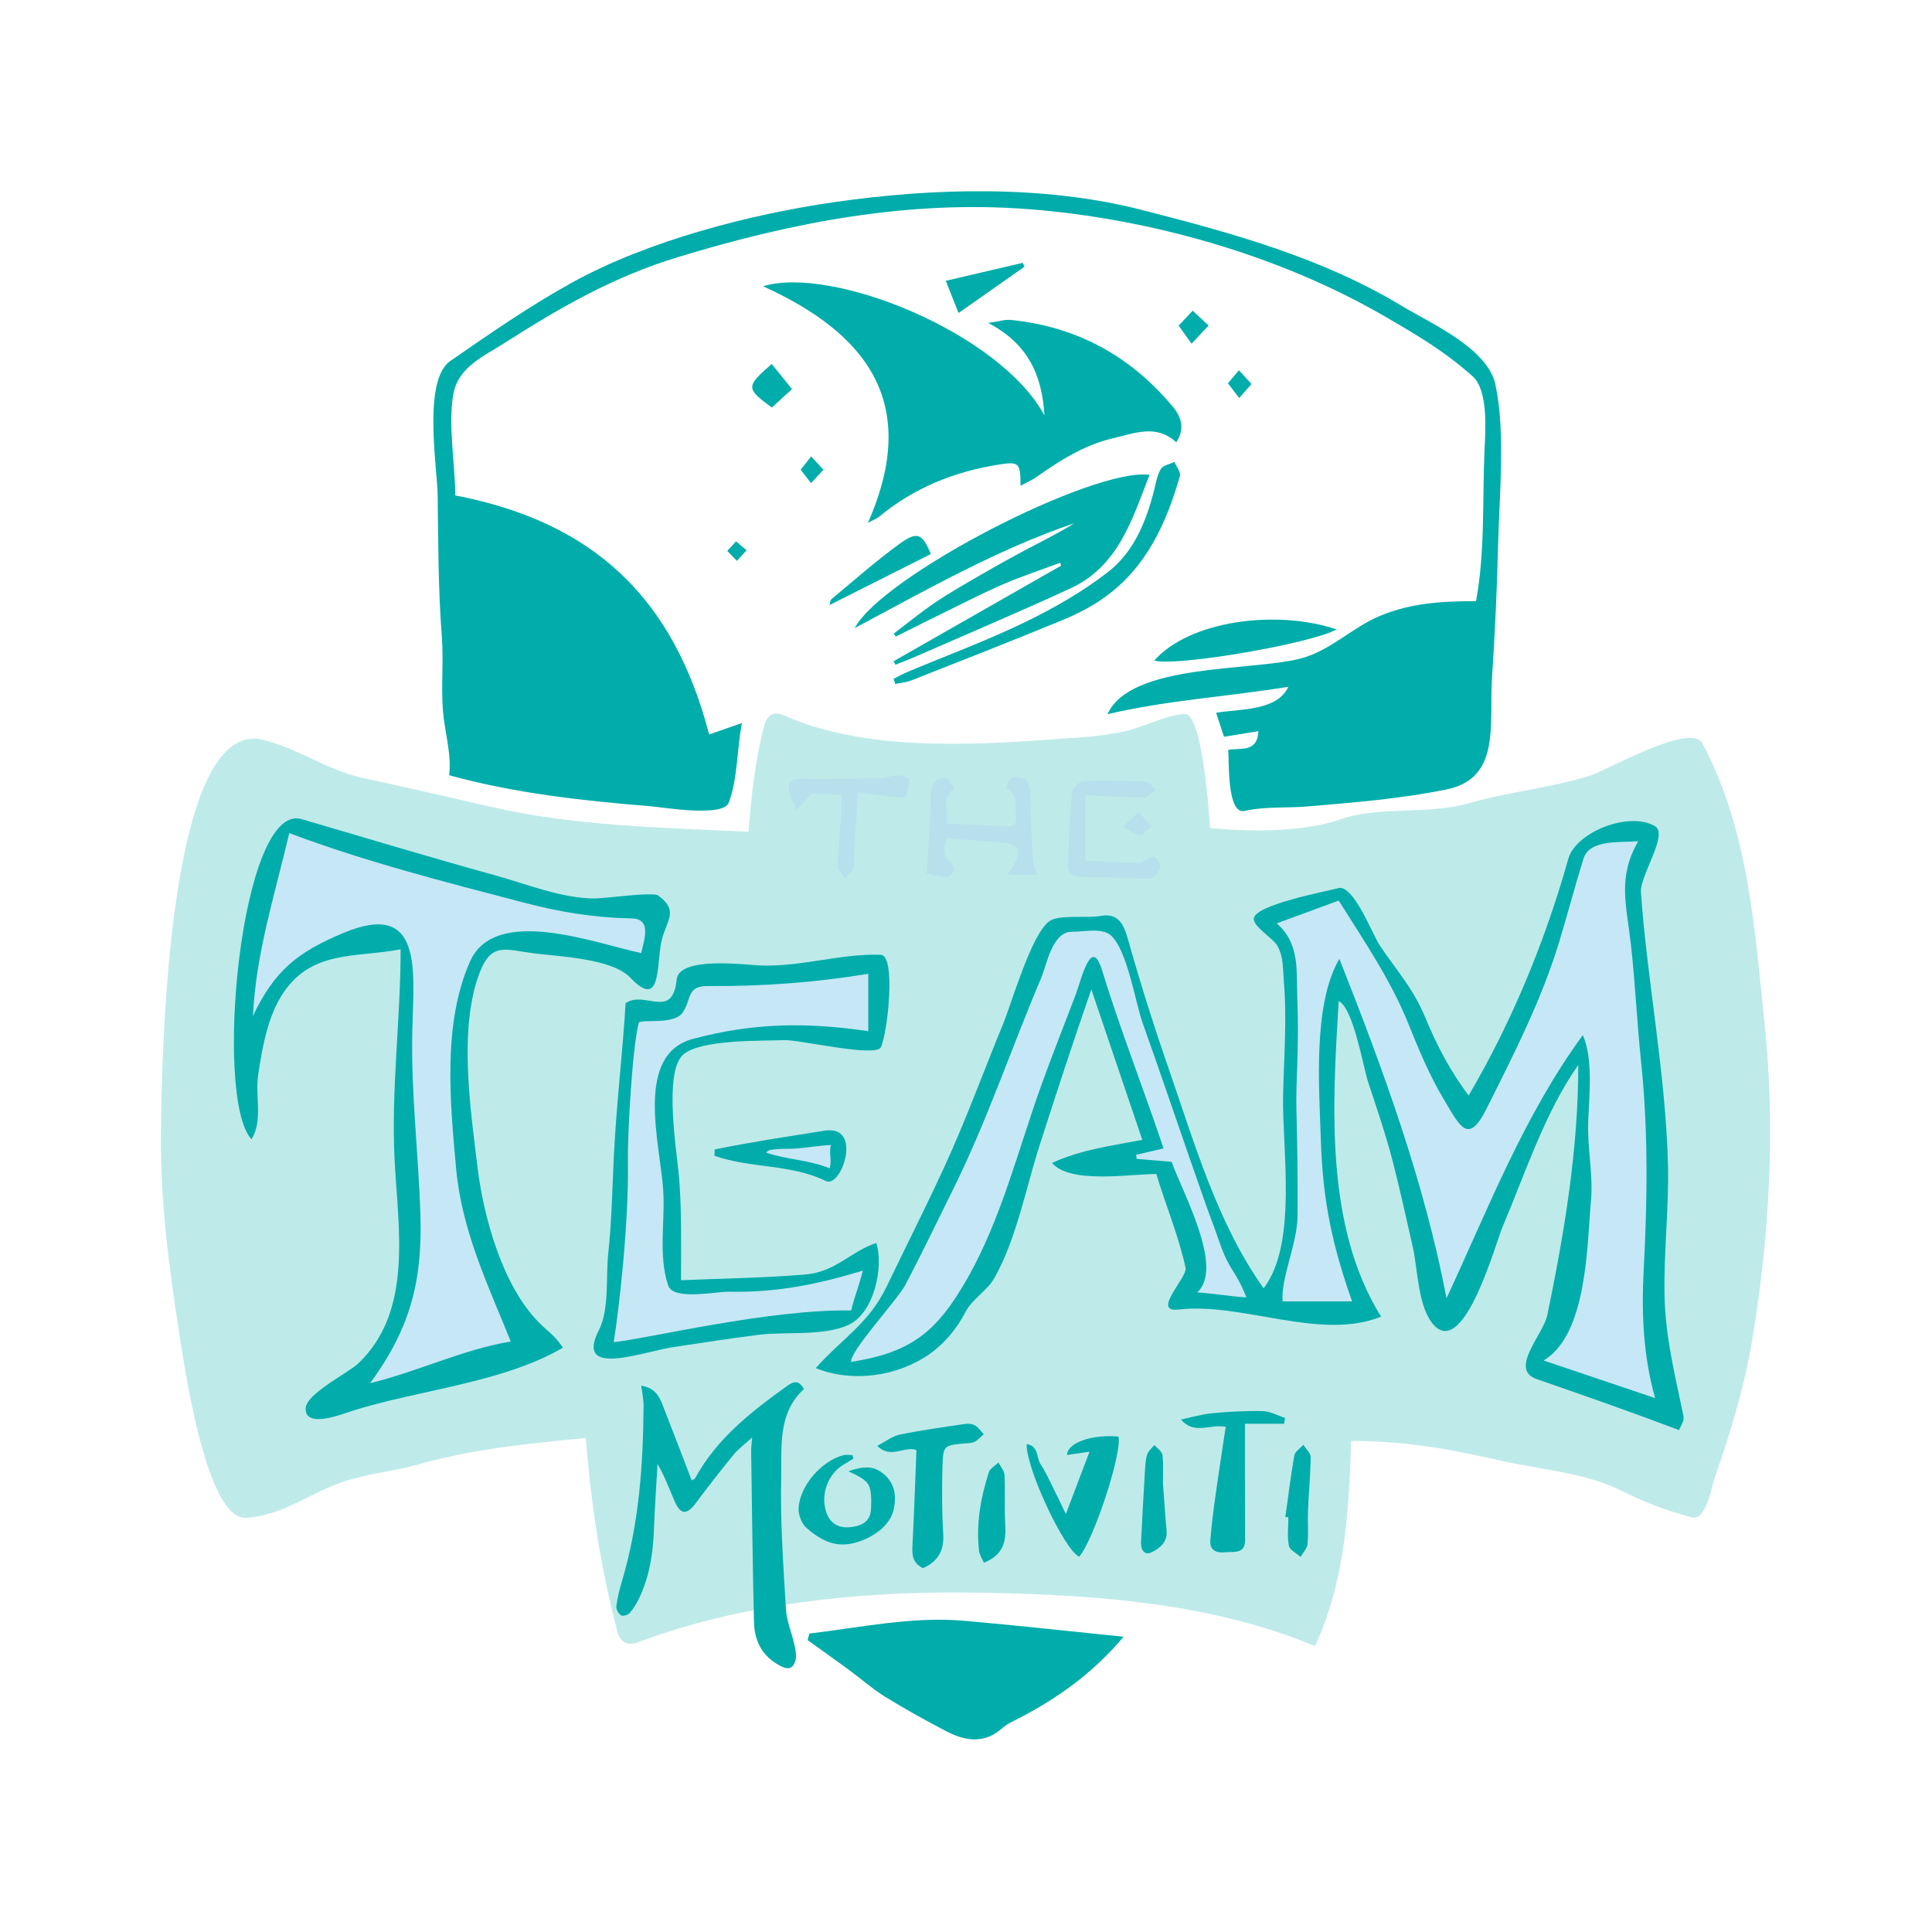 <?xml version="1.0" encoding="utf-8"?>
<!-- Generator: Adobe Illustrator 16.0.0, SVG Export Plug-In . SVG Version: 6.00 Build 0)  -->
<!DOCTYPE svg PUBLIC "-//W3C//DTD SVG 1.1//EN" "http://www.w3.org/Graphics/SVG/1.1/DTD/svg11.dtd">
<svg version="1.1" xmlns="http://www.w3.org/2000/svg" xmlns:xlink="http://www.w3.org/1999/xlink" x="0px" y="0px"
	 width="212.599px" height="212.599px" viewBox="0 0 212.599 212.599" style="enable-background:new 0 0 212.599 212.599;"
	 xml:space="preserve">
<style type="text/css">
<![CDATA[
	.st0{fill-rule:evenodd;clip-rule:evenodd;fill:#0C7071;}
	.st1{opacity:0.25;}
	.st2{fill-rule:evenodd;clip-rule:evenodd;fill:#4DBCC2;}
	.st3{fill-rule:evenodd;clip-rule:evenodd;fill:#B7E0EC;}
	.st4{display:inline;fill-rule:evenodd;clip-rule:evenodd;fill:#202C2F;}
	.st5{fill:#C6E7F6;}
	.st6{fill-rule:evenodd;clip-rule:evenodd;fill:#202C2F;}
	.st7{fill-rule:evenodd;clip-rule:evenodd;fill:#266968;}
	.st8{fill-rule:evenodd;clip-rule:evenodd;fill:#284A4A;}
	.st9{fill-rule:evenodd;clip-rule:evenodd;fill:#C6E7F6;}
	.st10{fill:#00ADAA;}
	.st11{display:none;}
	.st12{fill:#0C7071;}
	.st13{fill-rule:evenodd;clip-rule:evenodd;fill:#00ADAA;}
]]>
</style>
<g id="Layer_2" class="st11">
	<rect x="-3549.142" y="-2657.014" class="st4" width="7453.207" height="5818.843"/>
</g>
<g id="Layer_1">
	<g id="_x32_xNORF_1_" class="st1">
		<g>
			<path class="st13" d="M144.716,181.143c-11.864-4.981-25.673-5.761-38.427-5.897c-11.925-0.127-24.794,1.237-35.995,5.442
				c-1.348,0.506-2.069-0.029-2.379-1.225c-1.863-7.171-2.873-13.863-3.45-21.228c-6.224,0.612-12.338,1.189-18.376,2.896
				c-2.742,0.774-5.65,1.028-8.335,1.928c-3.711,1.243-6.659,3.727-10.693,3.962c-4.411,0.257-6.841-17.142-7.356-20.442
				c-1.167-7.479-2.104-14.832-1.994-22.403c0.096-6.576,0.533-45.203,11.14-42.779c3.853,0.881,7.077,3.333,11,4.188
				c4.731,1.03,9.448,2.104,14.166,3.197c9.159,2.125,18.961,2.305,28.34,2.745c0.35-4.02,0.708-7.828,1.765-11.735
				c0.298-1.104,0.98-1.584,2.16-1.061c8.74,3.871,20.087,3.306,29.411,2.638c2.662-0.191,5.413-0.309,8.026-0.883
				c2.17-0.477,4.439-1.762,6.647-1.918c1.916-0.136,2.707,10.928,2.785,12.562c4.434,0.38,10.122,0.491,14.359-0.971
				c4.376-1.507,9.558-0.461,14.136-1.775c4.399-1.264,9.011-1.679,13.372-3.049c1.784-0.559,11.06-5.896,12.311-3.544
				c5.087,9.568,5.74,20.287,6.851,30.847c1.195,11.369,0.545,23.288-1.326,34.594c-0.879,5.31-2.432,10.47-4.219,15.536
				c-0.31,0.878-0.862,4.624-2.5,4.192c-2.817-0.735-5.09-1.61-7.688-2.909c-4.002-2.001-8.905-2.317-13.238-3.307
				c-5.712-1.301-10.668-2.183-16.528-2.183C148.433,166.099,148.092,173.735,144.716,181.143z"/>
		</g>
	</g>
	<path class="st13" d="M138.472,80.46c-1.228,0.198-2.438,0.396-3.785,0.613c-0.287-0.877-0.562-1.719-0.863-2.637
		c2.533-0.445,6.706-0.151,7.944-2.862c-6.714,1.105-13.242,1.453-19.896,3.016c2.511-5.632,15.916-4.712,21.271-6.132
		c3.272-0.866,5.648-3.411,8.739-4.699c3.402-1.417,6.91-1.607,10.541-1.607c1.013-5.433,0.69-11.226,0.94-16.746
		c0.091-2.011,0.431-6.46-1.331-8.014c-3.15-2.788-5.941-4.416-9.567-6.526c-11.601-6.753-25.866-10.81-39.262-11.847
		c-13.199-1.022-25.969,1.425-38.576,5.268c-7.121,2.171-12.881,5.48-19.143,9.48c-2.205,1.408-5.01,2.604-5.577,5.5
		c-0.648,3.31,0.188,7.854,0.188,11.25C65.43,57.466,74.15,65.9,78.035,80.821c1.07-0.373,2.293-0.799,3.612-1.258
		c-0.551,2.747-0.466,6.16-1.453,8.763c-0.619,1.638-7.25,0.505-8.622,0.393c-7.503-0.611-14.864-1.414-22.141-3.408
		c0.264-2.415-0.503-4.764-0.693-7.15c-0.212-2.677,0.089-5.378-0.118-8.071c-0.398-5.2-0.396-10.31-0.459-15.518
		c-0.039-3.176-1.688-12.719,1.4-14.858c4.377-3.026,8.819-6.107,13.486-8.673c8.261-4.543,19.451-7.456,28.735-8.794
		c10.964-1.58,23.129-1.906,33.932,0.87c9.947,2.557,19.738,5.227,28.589,10.572c3.16,1.909,9.371,4.618,10.246,8.604
		c1.135,5.17,0.436,12.27,0.306,17.594c-0.12,4.896-0.35,9.799-0.672,14.685c-0.336,5.096,1.005,11.048-4.96,12.288
		c-4.908,1.021-10.478,1.48-15.456,1.889c-2.265,0.187-4.567-0.021-6.802,0.486c-1.984,0.451-1.704-5.612-1.812-6.72
		C136.537,82.279,138.377,82.835,138.472,80.46z"/>
	<path class="st13" d="M83.964,31.499c7.623-2.31,26.091,5.145,30.967,14.219c-0.261-4.491-1.835-7.897-6.188-10.18
		c1.107-0.155,1.823-0.399,2.508-0.33c7.27,0.737,13.21,3.993,17.856,9.607c1.085,1.312,1.159,2.63,0.329,3.856
		c-2.198-2.05-4.646-0.977-7-0.432c-3.124,0.722-5.793,2.431-8.387,4.254c-0.506,0.356-1.088,0.603-1.751,0.962
		c0.007-2.559-0.181-2.686-2.451-2.322c-4.864,0.78-9.281,2.558-13.103,5.723c-0.271,0.224-0.625,0.349-1.241,0.685
		C101.346,44.315,95.358,36.672,83.964,31.499z"/>
	<path class="st13" d="M123.64,180.109c-3.406,4.051-7.254,6.746-11.48,8.953c-0.636,0.332-1.325,0.624-1.849,1.092
		c-1.983,1.773-4.082,1.447-6.169,0.361c-2.281-1.188-4.536-2.437-6.723-3.788c-1.408-0.872-2.66-1.989-4-2.973
		c-1.507-1.105-3.033-2.184-4.551-3.273c0.067-0.242,0.134-0.483,0.202-0.725c5.665-0.668,11.281-1.905,17.056-1.401
		C111.858,178.855,117.578,179.496,123.64,180.109z"/>
	<path class="st13" d="M126.494,52.253c-1.91,4.888-3.404,10.045-8.683,12.484c-5.642,2.607-11.372,5.023-17.066,7.518
		c-0.729,0.318-1.475,0.595-2.213,0.89c-0.067-0.127-0.133-0.254-0.2-0.381c6.146-3.507,12.292-7.015,18.438-10.521
		c-0.036-0.105-0.072-0.211-0.108-0.316c-2.046,0.762-4.122,1.453-6.13,2.305c-2.024,0.86-3.988,1.869-5.966,2.836
		c-2.005,0.978-3.996,1.985-5.992,2.98c-0.075-0.11-0.149-0.22-0.224-0.329c1.52-1.149,2.994-2.364,4.572-3.428
		c1.625-1.096,3.337-2.067,5.038-3.051c1.698-0.983,3.414-1.938,5.147-2.858c1.712-0.91,3.456-1.76,5.106-2.802
		c-8.496,2.894-16.269,7.331-24.152,11.531C97.057,63.396,120.319,51.409,126.494,52.253z"/>
	<path class="st13" d="M88.466,152.85c-2.924,2.692-2.428,6.407-2.504,9.82c-0.105,4.783,0.236,9.582,0.521,14.366
		c0.082,1.361,0.662,2.688,0.956,4.043c0.119,0.544,0.236,1.168,0.083,1.674c-0.229,0.765-0.666,1.072-1.616,0.583
		c-2.037-1.052-2.889-2.745-2.939-4.869c-0.148-6.27-0.217-12.54-0.31-18.811c-0.005-0.372,0.054-0.745,0.111-1.48
		c-0.842,0.773-1.534,1.276-2.057,1.918c-1.426,1.74-2.808,3.52-4.156,5.323c-0.979,1.31-1.661,1.292-2.326-0.229
		c-0.585-1.341-1.066-2.727-1.875-4.077c-0.135,2.398-0.309,4.796-0.394,7.196c-0.094,2.662-0.502,5.245-1.677,7.659
		c-0.271,0.553-0.603,1.099-1.012,1.553c-0.189,0.209-0.751,0.357-0.936,0.229c-0.278-0.191-0.554-0.67-0.513-0.986
		c0.123-0.943,0.35-1.882,0.624-2.797c1.883-6.307,2.326-12.789,2.374-19.316c0.005-0.678-0.157-1.355-0.258-2.169
		c1.433,0.213,1.952,1.102,2.338,2.087c1.083,2.76,2.137,5.531,3.215,8.335c0.156-0.095,0.321-0.136,0.375-0.236
		c2.396-4.391,6.215-7.354,10.173-10.188C87.402,151.945,87.932,151.908,88.466,152.85z"/>
	<path class="st13" d="M98.335,74.697c0.494-0.248,0.977-0.526,1.485-0.739c4.325-1.816,8.739-3.444,12.954-5.486
		c3.21-1.555,6.375-3.367,9.181-5.55c2.773-2.157,4.135-5.444,5.013-8.852c0.214-0.832,0.34-1.73,0.759-2.449
		c0.242-0.417,0.991-0.539,1.512-0.793c0.213,0.523,0.718,1.13,0.596,1.559c-1.485,5.198-3.677,10.02-8.223,13.303
		c-1.419,1.025-3.023,1.855-4.646,2.525c-5.528,2.282-11.1,4.462-16.665,6.653c-0.563,0.223-1.194,0.272-1.792,0.401
		C98.451,75.079,98.393,74.889,98.335,74.697z"/>
	<path class="st13" d="M101.58,172.558c-1.16-0.518-1.231-1.442-1.173-2.523c0.186-3.472,0.296-6.945,0.437-10.456
		c-1.258-0.539-2.779,1.033-4.313-0.473c0.921-0.477,1.654-1.071,2.475-1.239c2.38-0.489,4.794-0.82,7.2-1.176
		c0.359-0.054,0.807-0.004,1.108,0.178c0.371,0.22,0.63,0.629,0.938,0.957c-0.339,0.288-0.643,0.648-1.03,0.839
		c-0.325,0.161-0.747,0.135-1.128,0.172c-2.232,0.22-2.313,0.216-2.382,2.54c-0.073,2.483-0.063,4.979,0.082,7.459
		C103.902,170.679,103.173,171.841,101.58,172.558z"/>
	<path class="st13" d="M129.95,156.203c1.149-0.237,2.288-0.581,3.448-0.689c1.86-0.174,3.736-0.28,5.601-0.232
		c0.812,0.021,1.611,0.492,2.416,0.761c-0.036,0.21-0.074,0.419-0.11,0.629c-1.381,0-2.763,0-4.312,0c0,1.587-0.002,2.872,0,4.156
		c0.006,2.875,0.017,5.749,0.02,8.624c0.001,1.605-1.245,1.265-2.179,1.362c-0.922,0.095-1.725-0.172-1.65-1.263
		c0.118-1.714,0.354-3.421,0.591-5.122c0.34-2.452,0.727-4.899,1.104-7.424C133.147,156.668,131.426,157.935,129.95,156.203z"/>
	<path class="st13" d="M117.287,166.605c0.921-2.423,1.728-4.55,2.605-6.857c-0.923,0.134-1.689,0.244-2.475,0.357
		c0.044-1.368,2.768-2.28,5.661-2.027c0.423,1.78-2.674,11.27-4.316,13.22c-1.583-0.621-5.889-9.766-5.785-12.393
		c1.34,0.212,1.056,1.521,1.548,2.253c0.529,0.788,0.918,1.673,1.347,2.526C116.317,164.568,116.736,165.467,117.287,166.605z"/>
	<path class="st3" d="M114.125,96.256c-1.083,0-2.021,0-3.238,0c0.364-0.589,0.534-0.855,0.697-1.129
		c0.901-1.504,0.493-2.292-1.208-2.398c-1.05-0.064-2.096-0.195-3.146-0.271c-0.999-0.074-1.999-0.116-3.064-0.175
		c-0.304,1.031-0.516,1.948,0.538,2.691c0.206,0.145,0.366,0.65,0.269,0.86c-0.138,0.3-0.55,0.692-0.817,0.674
		c-0.861-0.063-1.71-0.298-2.18-0.391c0.173-3.081,0.406-5.865,0.45-8.649c0.02-1.252,0.599-1.812,1.658-1.847
		c0.316-0.011,0.658,0.725,0.988,1.117c-1.627,1.006-0.623,2.558-0.926,3.872c2.256,0.114,4.391,0.214,6.525,0.331
		c0.845,0.047,1.271-0.242,1.125-1.164c-0.168-1.056,0.343-2.337-1.035-3c-0.031-0.015,0.16-0.902,0.434-1.067
		c1.05-0.629,2.108,0.089,2.15,1.354c0.084,2.536,0.176,5.07,0.303,7.603C113.669,95.075,113.883,95.474,114.125,96.256z"/>
	<path class="st13" d="M147.088,69.262c-2.899,1.587-17.686,4.111-20.079,3.428C130.928,68.267,140.492,67.043,147.088,69.262z"/>
	<path class="st13" d="M93.358,161.899c1.478-0.518,2.691-0.687,3.849,0.269c1.228,1.012,1.441,2.333,1.173,3.773
		c-0.352,1.894-2.174,3.183-4.124,3.779c-2.305,0.702-3.952-0.253-5.493-1.57c-0.542-0.463-0.927-1.464-0.886-2.191
		c0.137-2.479,2.533-5.2,4.92-5.826c0.315-0.083,0.671-0.011,1.009-0.011c0.034,0.13,0.068,0.261,0.103,0.392
		c-0.332,0.201-0.658,0.41-0.995,0.603c-1.771,1.007-2.634,3.26-2.015,5.207c0.414,1.299,1.335,1.853,2.626,1.729
		c1.291-0.123,2.342-0.608,2.326-2.18c-0.003-0.288,0.03-0.576,0.021-0.863C95.81,163.242,95.565,162.925,93.358,161.899z"/>
	<path class="st3" d="M119.409,87.5c0,2.445,0,4.757,0,7.211c1.955,0.09,3.983,0.192,6.013,0.263
		c0.198,0.007,0.398-0.205,0.605-0.295c0.349-0.152,0.884-0.504,1.022-0.388c0.323,0.27,0.672,0.799,0.616,1.162
		c-0.066,0.435-0.478,0.9-0.866,1.173c-0.26,0.184-0.74,0.072-1.121,0.061c-2.193-0.064-4.385-0.204-6.577-0.182
		c-1.046,0.012-1.611-0.351-1.576-1.352c0.093-2.672,0.206-5.347,0.459-8.007c0.043-0.451,0.813-1.167,1.271-1.187
		c2.29-0.099,4.592-0.047,6.884,0.062c0.369,0.018,0.712,0.591,1.066,0.906c-0.439,0.287-0.876,0.817-1.316,0.818
		C123.835,87.748,121.779,87.604,119.409,87.5z"/>
	<path class="st3" d="M94.427,87.165c-0.175,2.556-0.33,4.741-0.473,6.928c-0.031,0.479,0.095,1.001-0.063,1.424
		c-0.161,0.431-0.585,0.765-0.894,1.139c-0.283-0.432-0.815-0.869-0.805-1.295c0.046-2.004,0.25-4.004,0.377-6.007
		c0.036-0.565,0.005-1.135,0.005-1.882c-1.14-0.058-2.261-0.116-3.381-0.173c-0.101,0.189-0.144,0.327-0.232,0.426
		c-0.425,0.48-0.862,0.951-1.293,1.425c-0.316-0.755-0.815-1.489-0.892-2.268c-0.069-0.69,0.297-1.223,1.344-1.189
		c2.896,0.089,5.8-0.019,8.699-0.09c0.657-0.015,1.309-0.273,1.965-0.275c0.438-0.002,1.253,0.253,1.252,0.386
		c-0.007,0.671-0.142,1.38-0.43,1.981c-0.08,0.166-0.843,0.042-1.285-0.01C97.063,87.535,95.809,87.352,94.427,87.165z"/>
	<path class="st13" d="M127.967,163.134c0.161,2.13,0.25,3.702,0.407,5.267c0.131,1.302-0.763,1.98-1.663,2.419
		c-0.785,0.382-1.19-0.308-1.151-1.104c0.13-2.615,0.273-5.231,0.43-7.846c0.037-0.617,0.065-1.256,0.251-1.837
		c0.123-0.386,0.52-0.684,0.793-1.021c0.31,0.369,0.849,0.715,0.889,1.112C128.043,161.302,127.967,162.501,127.967,163.134z"/>
	<path class="st13" d="M108.269,171.964c-0.185-0.439-0.487-0.87-0.539-1.327c-0.329-2.949,0.184-5.812,1.072-8.606
		c0.139-0.437,0.701-0.738,1.067-1.103c0.234,0.463,0.648,0.917,0.671,1.389c0.087,1.813-0.026,3.638,0.08,5.449
		C110.726,169.562,110.465,171.088,108.269,171.964z"/>
	<path class="st13" d="M141.442,166.932c0.316-2.26,0.587-4.526,0.986-6.77c0.078-0.437,0.649-0.784,0.994-1.174
		c0.282,0.452,0.808,0.905,0.804,1.355c-0.016,1.952-0.212,3.901-0.292,5.853c-0.05,1.229,0.067,2.47-0.046,3.689
		c-0.046,0.501-0.502,0.964-0.772,1.444c-0.448-0.407-1.189-0.756-1.283-1.231c-0.199-1.01-0.061-2.087-0.061-3.135
		C141.662,166.952,141.552,166.941,141.442,166.932z"/>
	<path class="st13" d="M102.428,60.967c-3.69,1.859-7.369,3.713-11.154,5.619c0.078-0.258,0.074-0.535,0.208-0.646
		c2.466-2.043,4.869-4.178,7.454-6.06C100.958,58.406,101.485,58.699,102.428,60.967z"/>
	<path class="st13" d="M105.479,34.445c-0.46-1.166-0.888-2.246-1.402-3.547c2.938-0.685,5.696-1.328,8.456-1.972
		c0.071,0.139,0.142,0.277,0.213,0.416C110.379,31.005,108.012,32.668,105.479,34.445z"/>
	<path class="st13" d="M87.154,42.814c-0.646,0.592-1.442,1.323-2.217,2.033c-2.874-2.101-2.876-2.309-0.018-4.792
		C85.611,40.91,86.315,41.779,87.154,42.814z"/>
	<path class="st13" d="M132.994,35.825c-0.616,0.655-1.126,1.199-1.871,1.993c-0.54-0.751-0.939-1.307-1.427-1.986
		c0.419-0.443,0.925-0.979,1.552-1.645C131.848,34.749,132.372,35.241,132.994,35.825z"/>
	<path class="st3" d="M125.299,89.349c0.608,0.681,1.004,1.121,1.399,1.562c-0.421,0.356-0.882,1.041-1.254,0.995
		c-0.655-0.082-1.254-0.607-1.876-0.947C124.069,90.491,124.571,90.025,125.299,89.349z"/>
	<path class="st13" d="M137.719,42.256c-0.431,0.49-0.792,0.901-1.356,1.543c-0.435-0.565-0.792-1.032-1.243-1.62
		c0.332-0.392,0.713-0.841,1.217-1.435C136.821,41.271,137.239,41.73,137.719,42.256z"/>
	<path class="st13" d="M89.259,50.22c0.521,0.567,0.895,0.973,1.352,1.471c-0.442,0.479-0.816,0.883-1.362,1.473
		c-0.373-0.479-0.687-0.884-1.143-1.471C88.408,51.308,88.762,50.855,89.259,50.22z"/>
	<path class="st13" d="M81.088,61.717c-0.424-0.439-0.72-0.744-1.057-1.093c0.323-0.354,0.607-0.664,0.964-1.056
		c0.382,0.326,0.727,0.619,1.16,0.986C81.799,60.942,81.493,61.275,81.088,61.717z"/>
	<g>
		<path class="st10" d="M185.257,155.845c-0.959-4.63-2.027-8.786-2.097-13.577c-0.069-4.722,0.504-9.42,0.384-14.149
			c-0.254-10.028-2.263-19.961-2.977-29.951c-0.128-1.789,3.075-6.368,1.546-7.258c-2.866-1.666-8.704,0.646-9.537,3.604
			c-2.549,9.053-6.209,17.944-10.97,26.044c-2.059-2.776-3.447-5.421-4.786-8.632c-1.357-3.257-3.145-5.118-5.044-7.972
			c-0.691-1.037-2.853-6.685-4.51-6.222c-1.25,0.35-9.284,1.829-9.3,3.388c-0.009,0.854,2.101,2.143,2.544,2.87
			c0.758,1.244,0.645,2.631,0.766,4.022c0.361,4.136-0.003,8.42-0.085,12.567c-0.116,5.836,1.622,16.256-2.137,21.188
			c-5.075-7.11-7.594-15.931-10.458-24.185c-1.542-4.441-2.962-8.917-4.25-13.438c-0.537-1.885-0.89-3.801-3.311-3.342
			c-1.339,0.253-4.45-0.186-5.521,0.543c-2.011,1.368-4.153,8.949-5.141,11.349c-2.151,5.237-4.086,10.557-6.451,15.704
			c-2.028,4.416-4.228,8.749-6.33,13.129c-2,4.166-4.967,5.787-7.825,9.021c4.008,1.614,8.942,0.94,12.481-1.521
			c1.696-1.179,3.021-2.799,3.977-4.62c0.83-1.575,2.378-2.302,3.234-3.833c2.39-4.278,3.417-9.773,4.905-14.424
			c1.85-5.782,3.734-11.543,5.729-17.277c1.852,5.469,3.712,10.962,5.608,16.561c-3.248,0.627-6.685,1.045-9.932,2.536
			c1.988,2.347,8.635,1.216,11.472,1.216c1.016,3.38,2.483,6.891,3.219,10.326c0.229,1.068-3.832,4.953-0.771,4.592
			c6.998-0.828,15.669,3.49,22.286,0.777c-6.234-9.996-5.344-23.431-4.663-34.723c1.63,0.805,2.671,7.175,3.233,8.893
			c0.947,2.895,1.946,5.766,2.703,8.718c0.808,3.153,1.515,6.332,2.228,9.508c0.543,2.416,0.549,6.677,2.34,8.568
			c3.337,3.526,6.785-9.099,7.534-10.858c2.476-5.826,4.663-12.611,8.326-17.8c0,9.325-1.526,18.401-3.405,27.518
			c-0.444,2.152-4.254,5.981-1.189,7.044c5.257,1.822,10.479,3.648,15.684,5.622C184.896,157.004,185.365,156.364,185.257,155.845
			C184.756,153.427,185.365,156.364,185.257,155.845z"/>
		<path class="st10" d="M59.236,145.458c-3.968-4.062-6.03-11.566-6.696-17.057c-0.771-6.354-2.097-15.23,0.228-21.333
			c1.319-3.463,2.886-2.546,6.018-2.156c2.797,0.349,8.554,0.555,10.584,2.68c3.168,3.316,2.912-0.617,3.312-3.446
			c0.385-2.726,2.27-3.742-0.252-5.605c-0.58-0.429-5.85,0.33-6.984,0.329c-3.628-0.004-7.531-1.599-10.998-2.558
			c-7.104-1.964-14.184-4.103-21.255-6.173c-6.727-1.971-9.714,30.77-5.522,35.22c1.283-1.998,0.389-4.691,0.74-7.078
			c0.416-2.819,0.989-6.103,2.481-8.579c3.183-5.28,8.248-4.262,13.192-5.242c0,7.814-1.062,15.413-0.659,23.248
			c0.387,7.515,2.038,16.572-3.986,22.312c-1.137,1.084-5.77,3.344-5.809,4.971c-0.055,2.273,4.135,0.577,5.024,0.294
			c7.328-2.331,16.672-3.109,23.286-6.981C61.061,146.945,60.3,146.549,59.236,145.458
			C56.075,142.222,59.757,145.992,59.236,145.458z"/>
		<path class="st10" d="M93.361,145.795c2.846-1.301,3.907-6.403,3.064-9.02c-2.894,0.976-4.453,3.194-7.839,3.475
			c-4.539,0.376-9.095,0.435-13.643,0.627c0-3.787,0.084-7.552-0.219-11.33c-0.21-2.61-1.754-11.592,0.468-13.507
			c1.965-1.692,8.642-1.476,11.099-1.586c1.567-0.071,10.039,1.929,10.632,0.795c0.715-1.365,1.728-10.13-0.012-10.186
			c-4.47-0.15-8.823,1.378-13.36,1.173c-1.644-0.074-8.829-1.026-9.093,1.56c-0.454,4.503-3.515,1.131-5.617,2.6
			c-0.333,5.576-1.023,11.209-1.292,16.832c-0.171,3.58-0.24,7.188-0.623,10.754c-0.272,2.543,0.148,6.093-1.033,8.406
			c-2.696,5.282,4.845,2.354,8.208,1.846c3.103-0.469,6.205-0.945,9.318-1.344C86.417,146.505,90.588,147.067,93.361,145.795
			C94.098,145.458,92.531,146.176,93.361,145.795z"/>
		<path class="st10" d="M90.756,124.42c-4.056,0.643-8.084,1.245-12.11,2.064c-0.009,0.233-0.019,0.467-0.028,0.7
			c4.001,1.406,8.359,0.88,12.271,2.777C92.6,130.791,94.999,123.747,90.756,124.42C88.359,124.8,92.825,124.092,90.756,124.42z"/>
	</g>
	<g>
		<path class="st5" d="M80.219,142.142c-1.456-0.028-6.125,1-6.69-0.685c-1.122-3.346-0.317-7.015-0.551-10.517
			c-0.345-5.137-3.198-14.899,3.291-16.625c6.695-1.779,12.476-1.838,19.277-0.845c0-2.164,0-4.208,0-6.312
			c-5.917,0.968-11.657,1.392-17.668,1.346c-2.368-0.017-1.761,1.5-2.766,2.933c-0.992,1.416-4.7,0.628-4.83,1.142
			c-0.748,2.957-1.231,12.582-1.188,15.125c0.116,6.775-0.938,16.062-1.558,19.991c3.933-0.429,17.046-3.635,26.12-3.491
			c0.318-1.315,0.926-2.882,1.291-4.384C89.969,141.329,85.517,142.245,80.219,142.142z"/>
		<path class="st5" d="M50.196,128.625c-0.664-7.317-1.517-15.963,1.53-22.826c2.774-6.249,13.902-1.954,18.834-0.92
			c0.313-1.463,1.192-3.765-1.027-3.812c-4.239-0.09-7.895-0.696-12.005-1.771c-8.649-2.267-17.33-4.469-25.699-7.623
			c-1.59,6.834-3.651,13.097-3.995,20.117c2.38-4.967,4.835-6.97,9.897-9.103c8.938-3.766,7.777,4.242,7.636,10.822
			c-0.146,6.762,0.683,13.433,0.897,20.188c0.235,7.41-1.205,12.612-5.533,18.507c5.335-1.3,10.113-3.679,15.475-4.587
			C53.693,141.402,50.81,135.397,50.196,128.625C49.838,124.686,50.444,131.36,50.196,128.625z"/>
		<path class="st5" d="M132.657,132.454c-2.226-6.3-4.667-13.57-6.938-19.938c-0.795-2.229-1.671-8.022-3.503-9.607
			c-0.983-0.851-3.077-0.359-4.242-0.377c-2.188-0.032-2.776,3.606-3.416,5.115c-3.334,7.857-6.002,15.871-9.822,23.529
			c-1.697,3.403-3.337,6.845-5.105,10.211c-0.875,1.665-6.103,7.253-5.974,8.482c6.695-1.061,9.483-3.35,12.837-9.27
			c3.701-6.532,5.557-14.108,8.084-21.146c1.213-3.38,2.546-6.714,3.814-10.073c0.621-1.645,1.7-6.446,2.875-2.623
			c2.029,6.602,4.576,13.064,6.772,19.614c-1.225,0.287-2.121,0.496-3.016,0.706c0.018,0.147,0.036,0.295,0.053,0.442
			c1.393,0.12,2.786,0.24,3.857,0.334c1.092,3.178,5.851,11.658,2.799,14.367c1.415,0.064,3.96,0.478,5.423,0.544
			c-1.327-3.294-1.753-2.652-2.938-6C132.969,133.228,133.449,134.693,132.657,132.454z"/>
		<path class="st5" d="M180.868,139.858c0.414-7.805,0.522-15.344-0.293-23.146c-0.449-4.293-0.634-8.613-1.122-12.899
			c-0.487-4.279-1.469-7.276,0.824-11.251c-1.767,0.191-5.339-0.277-6.025,1.917c-0.947,3.021-1.741,6.086-2.66,9.114
			c-1.956,6.451-4.991,12.381-7.999,18.386c-2.033,4.059-2.914,2.012-4.724-1.021c-1.583-2.652-2.759-5.491-3.909-8.352
			c-1.915-4.759-4.912-9.152-7.648-13.508c-2.265,0.834-4.445,1.638-6.823,2.514c2.603,2.235,2.146,5.286,2.273,8.415
			c0.212,5.25-0.185,9.185-0.104,12.052c0.11,3.947,0.154,7.801,0.125,11.75c-0.022,3.02-1.851,6.787-1.642,9.377
			c2.52,0,5.057,0,7.641,0c-2.187-6.228-3.228-11.082-3.437-17.814c-0.178-5.705-0.9-14.866,2.043-19.876
			c4.892,12.369,9.332,24.52,11.79,37.344c4.601-9.883,8.506-20.08,14.996-28.954c1.157,2.574,0.706,6.689,0.594,9.45
			c-0.12,2.976,0.567,5.811,0.305,8.756c-0.434,4.891-0.399,14.724-5.21,17.6c4.142,1.396,8.175,2.758,12.271,4.138
			C180.841,149.291,180.616,144.592,180.868,139.858C181.043,136.556,180.616,144.592,180.868,139.858z"/>
		<path class="st5" d="M87.739,126.372c-1.039,0.086-1.98-0.013-2.994,0.177c-0.167,0.069-0.322,0.156-0.45,0.278
			c2.305,0.799,4.636,0.777,7.002,1.736c0.278-0.841-0.126-1.774,0.149-2.566C90.194,126.049,89.022,126.267,87.739,126.372
			C86.7,126.458,89.022,126.267,87.739,126.372z"/>
		<path class="st5" d="M84.993,126.461l0.347-0.095C85.223,126.395,85.107,126.426,84.993,126.461z"/>
		<path class="st5" d="M84.284,126.654c0.244-0.037,0.48-0.102,0.709-0.193L84.284,126.654z"/>
	</g>
</g>
</svg>
